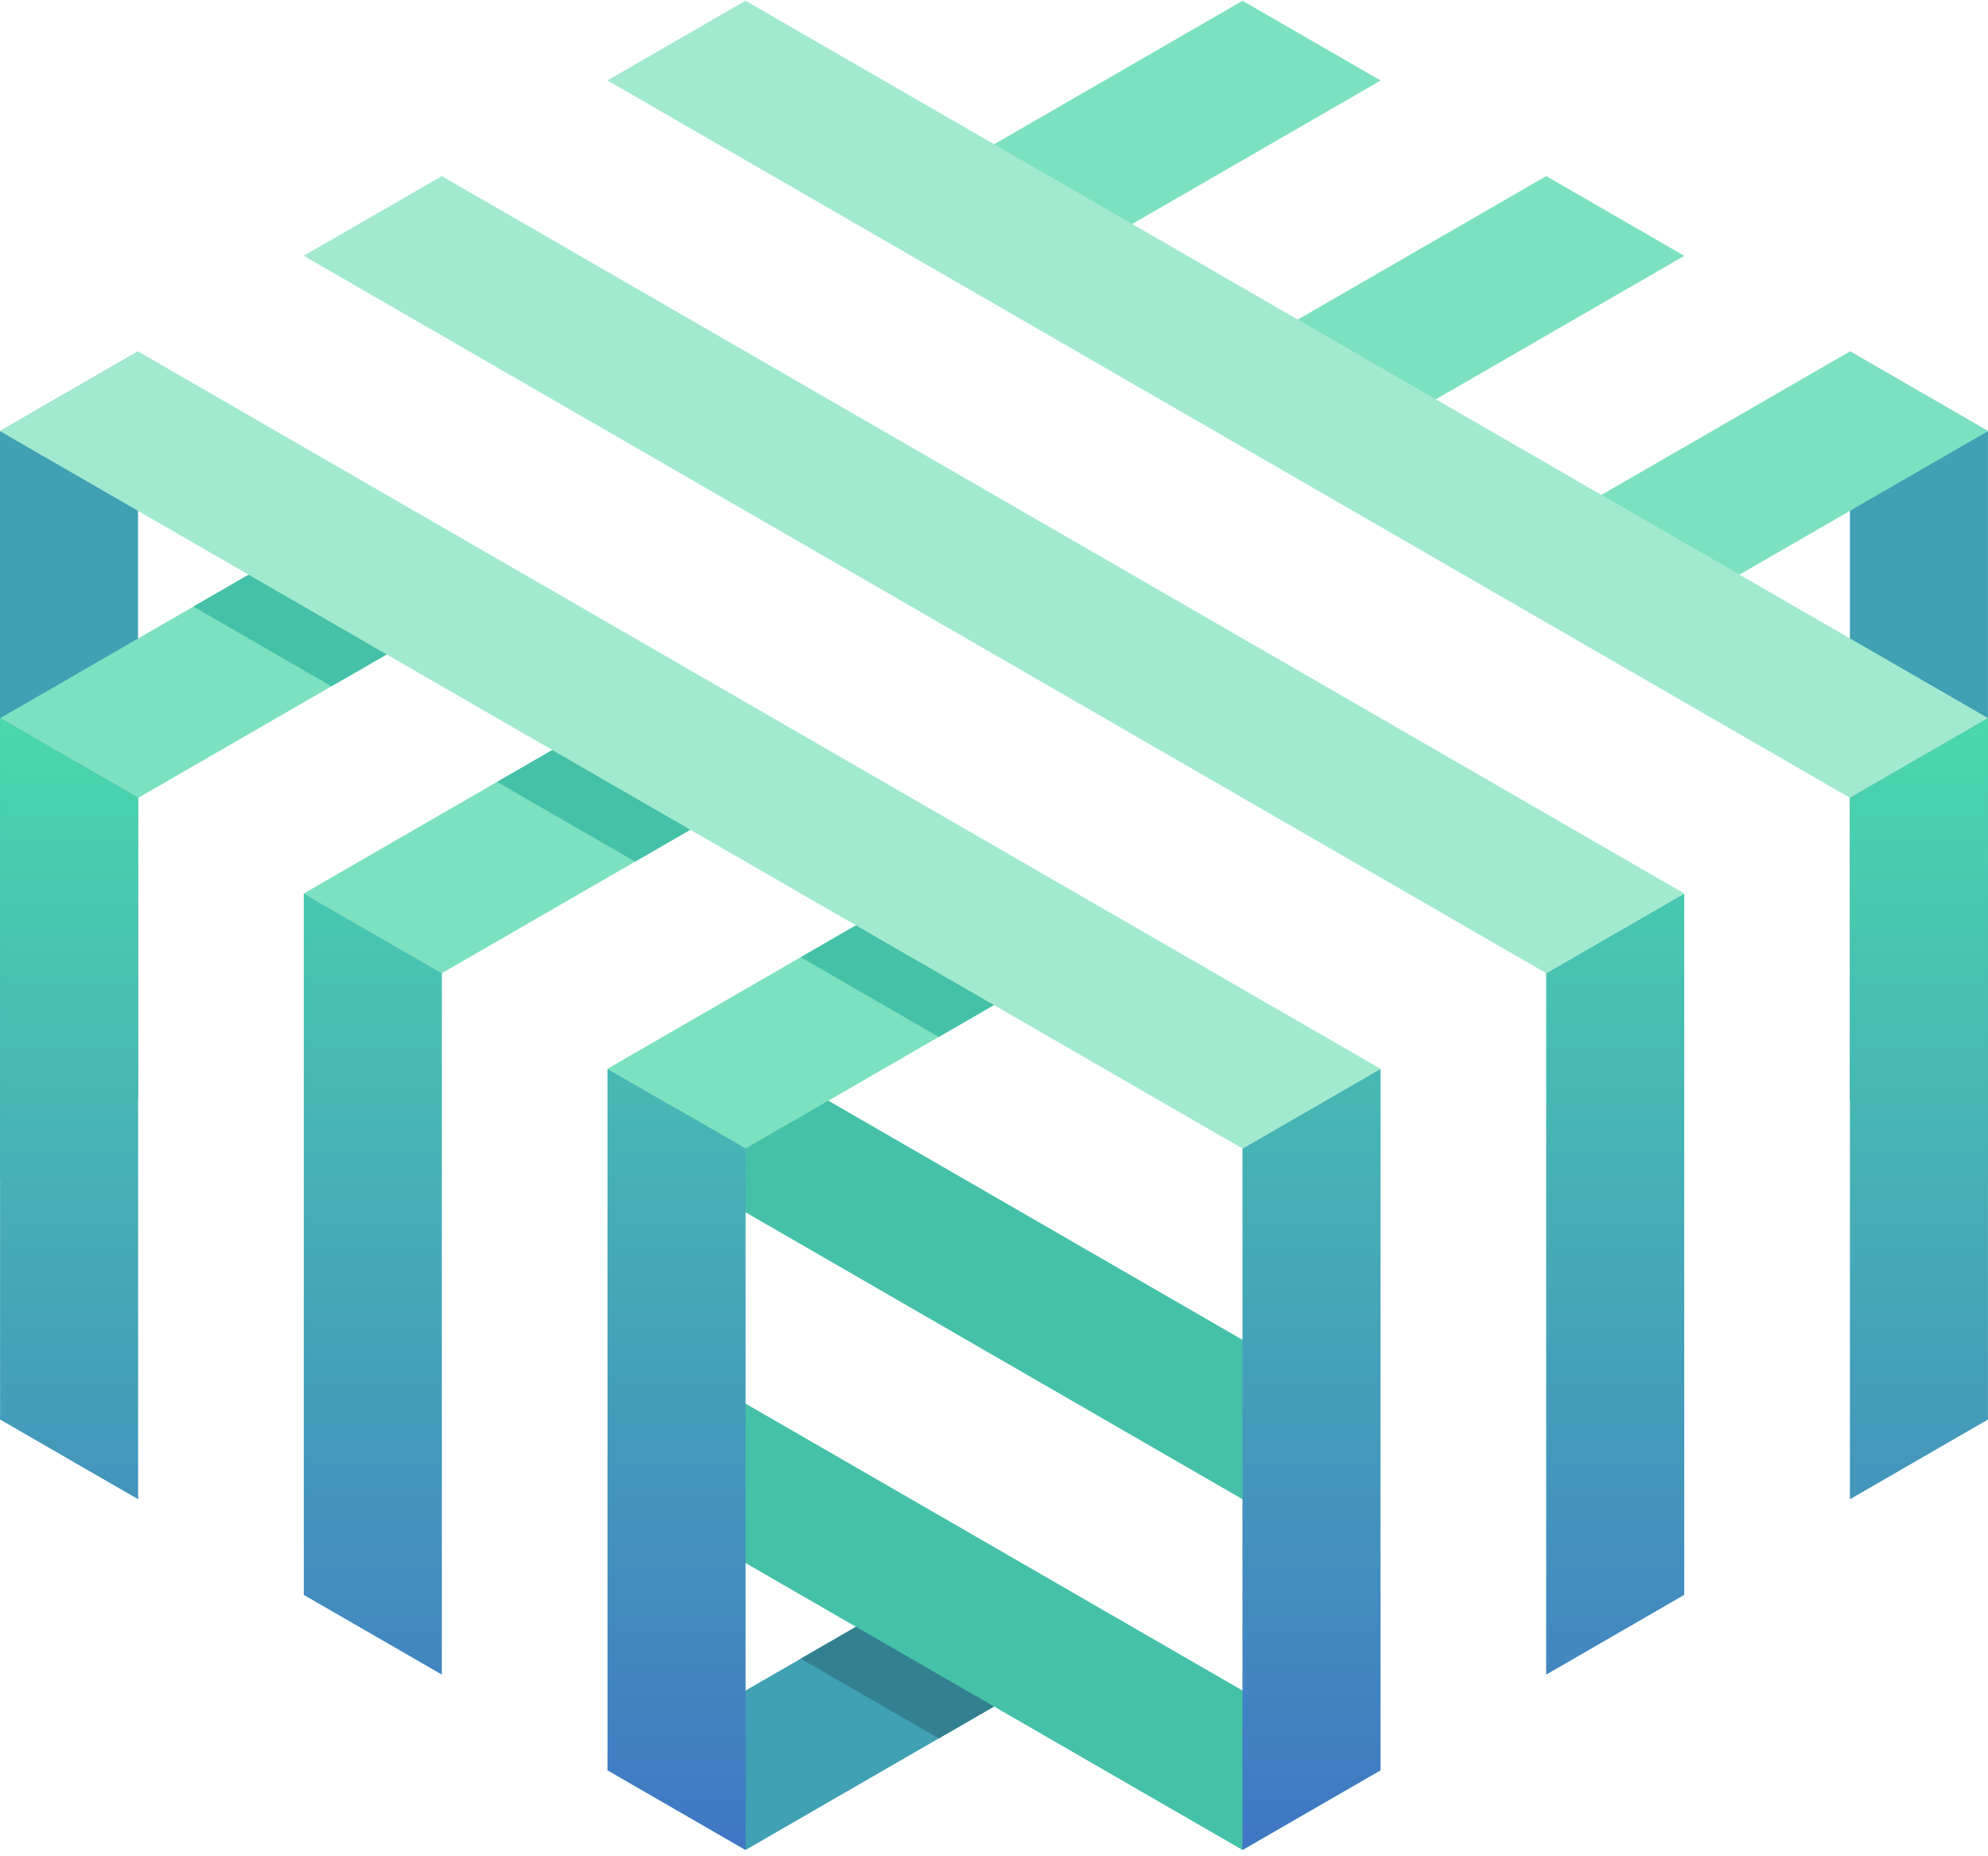 <svg width="2500" height="2334" viewBox="0 0 256 239" xmlns="http://www.w3.org/2000/svg" preserveAspectRatio="xMidYMid"><defs><linearGradient x1="50%" y1="0%" x2="50%" y2="100%" id="a"><stop stop-color="#4AD8AC" offset="0%"/><stop stop-color="#4076C4" offset="100%"/></linearGradient></defs><path fill="#40A0B4" d="M238.218 141.656l17.777 10.263v-96.4l-17.777-10.267zM0 55.52v96.405l17.778-10.268V45.255zM78.232 227.958l17.778 10.263 42.329-24.439-17.778-10.263z"/><path fill="#338090" d="M103.118 213.59l17.777 10.265 17.444-10.073-17.778-10.263z"/><g fill="#45C1A8"><path d="M168.884 198.188V177.66l-76.546-44.195-5.226 3.017.009.005v14.494zM87.12 196.144L160 238.222l17.781-10.263-90.661-52.345z"/></g><g fill="#7CE1C0"><path d="M194.712 70.374l17.776 10.263 43.508-25.118-17.782-10.261zM136.99 124.229l-17.778-10.263-40.988 23.666L96 147.895zM216.893 32.943L199.11 22.679 155.61 47.798l17.778 10.265zM97.888 101.653L80.11 91.39 39.12 115.055 56.9 125.318zM116.507 25.222l17.778 10.263 43.506-25.118L160.009.104zM.02 92.478l17.777 10.263 40.988-23.664-17.777-10.265z"/></g><g transform="translate(0 92.444)" fill="url(#a)"><path d="M238.218 10.29v90.327l17.777-10.265V.027zM216.884 112.933V22.607L199.106 32.87v90.328zM159.994 55.451v90.327l17.78-10.264V45.186zM78.232 135.514l17.778 10.263V55.453L78.232 45.187zM56.899 32.871v90.326L39.12 112.934V22.607zM.01 90.352l17.777 10.263V10.29L.01.025z"/></g><g fill="#45C1A8"><path d="M103.108 123.263l17.778 10.263 16.105-9.297-17.778-10.263zM24.904 78.11l17.778 10.264 16.103-9.298-17.776-10.263zM64.006 100.687l17.778 10.263 16.103-9.298L80.11 91.39z"/></g><g fill="#A2EACF"><path d="M96.002.094l-17.78 10.263 159.993 92.375 17.78-10.263zM56.89 22.676L39.111 32.939l159.99 92.375 17.782-10.263zM0 55.52l159.991 92.375 17.781-10.263L17.778 45.257z"/></g></svg>
